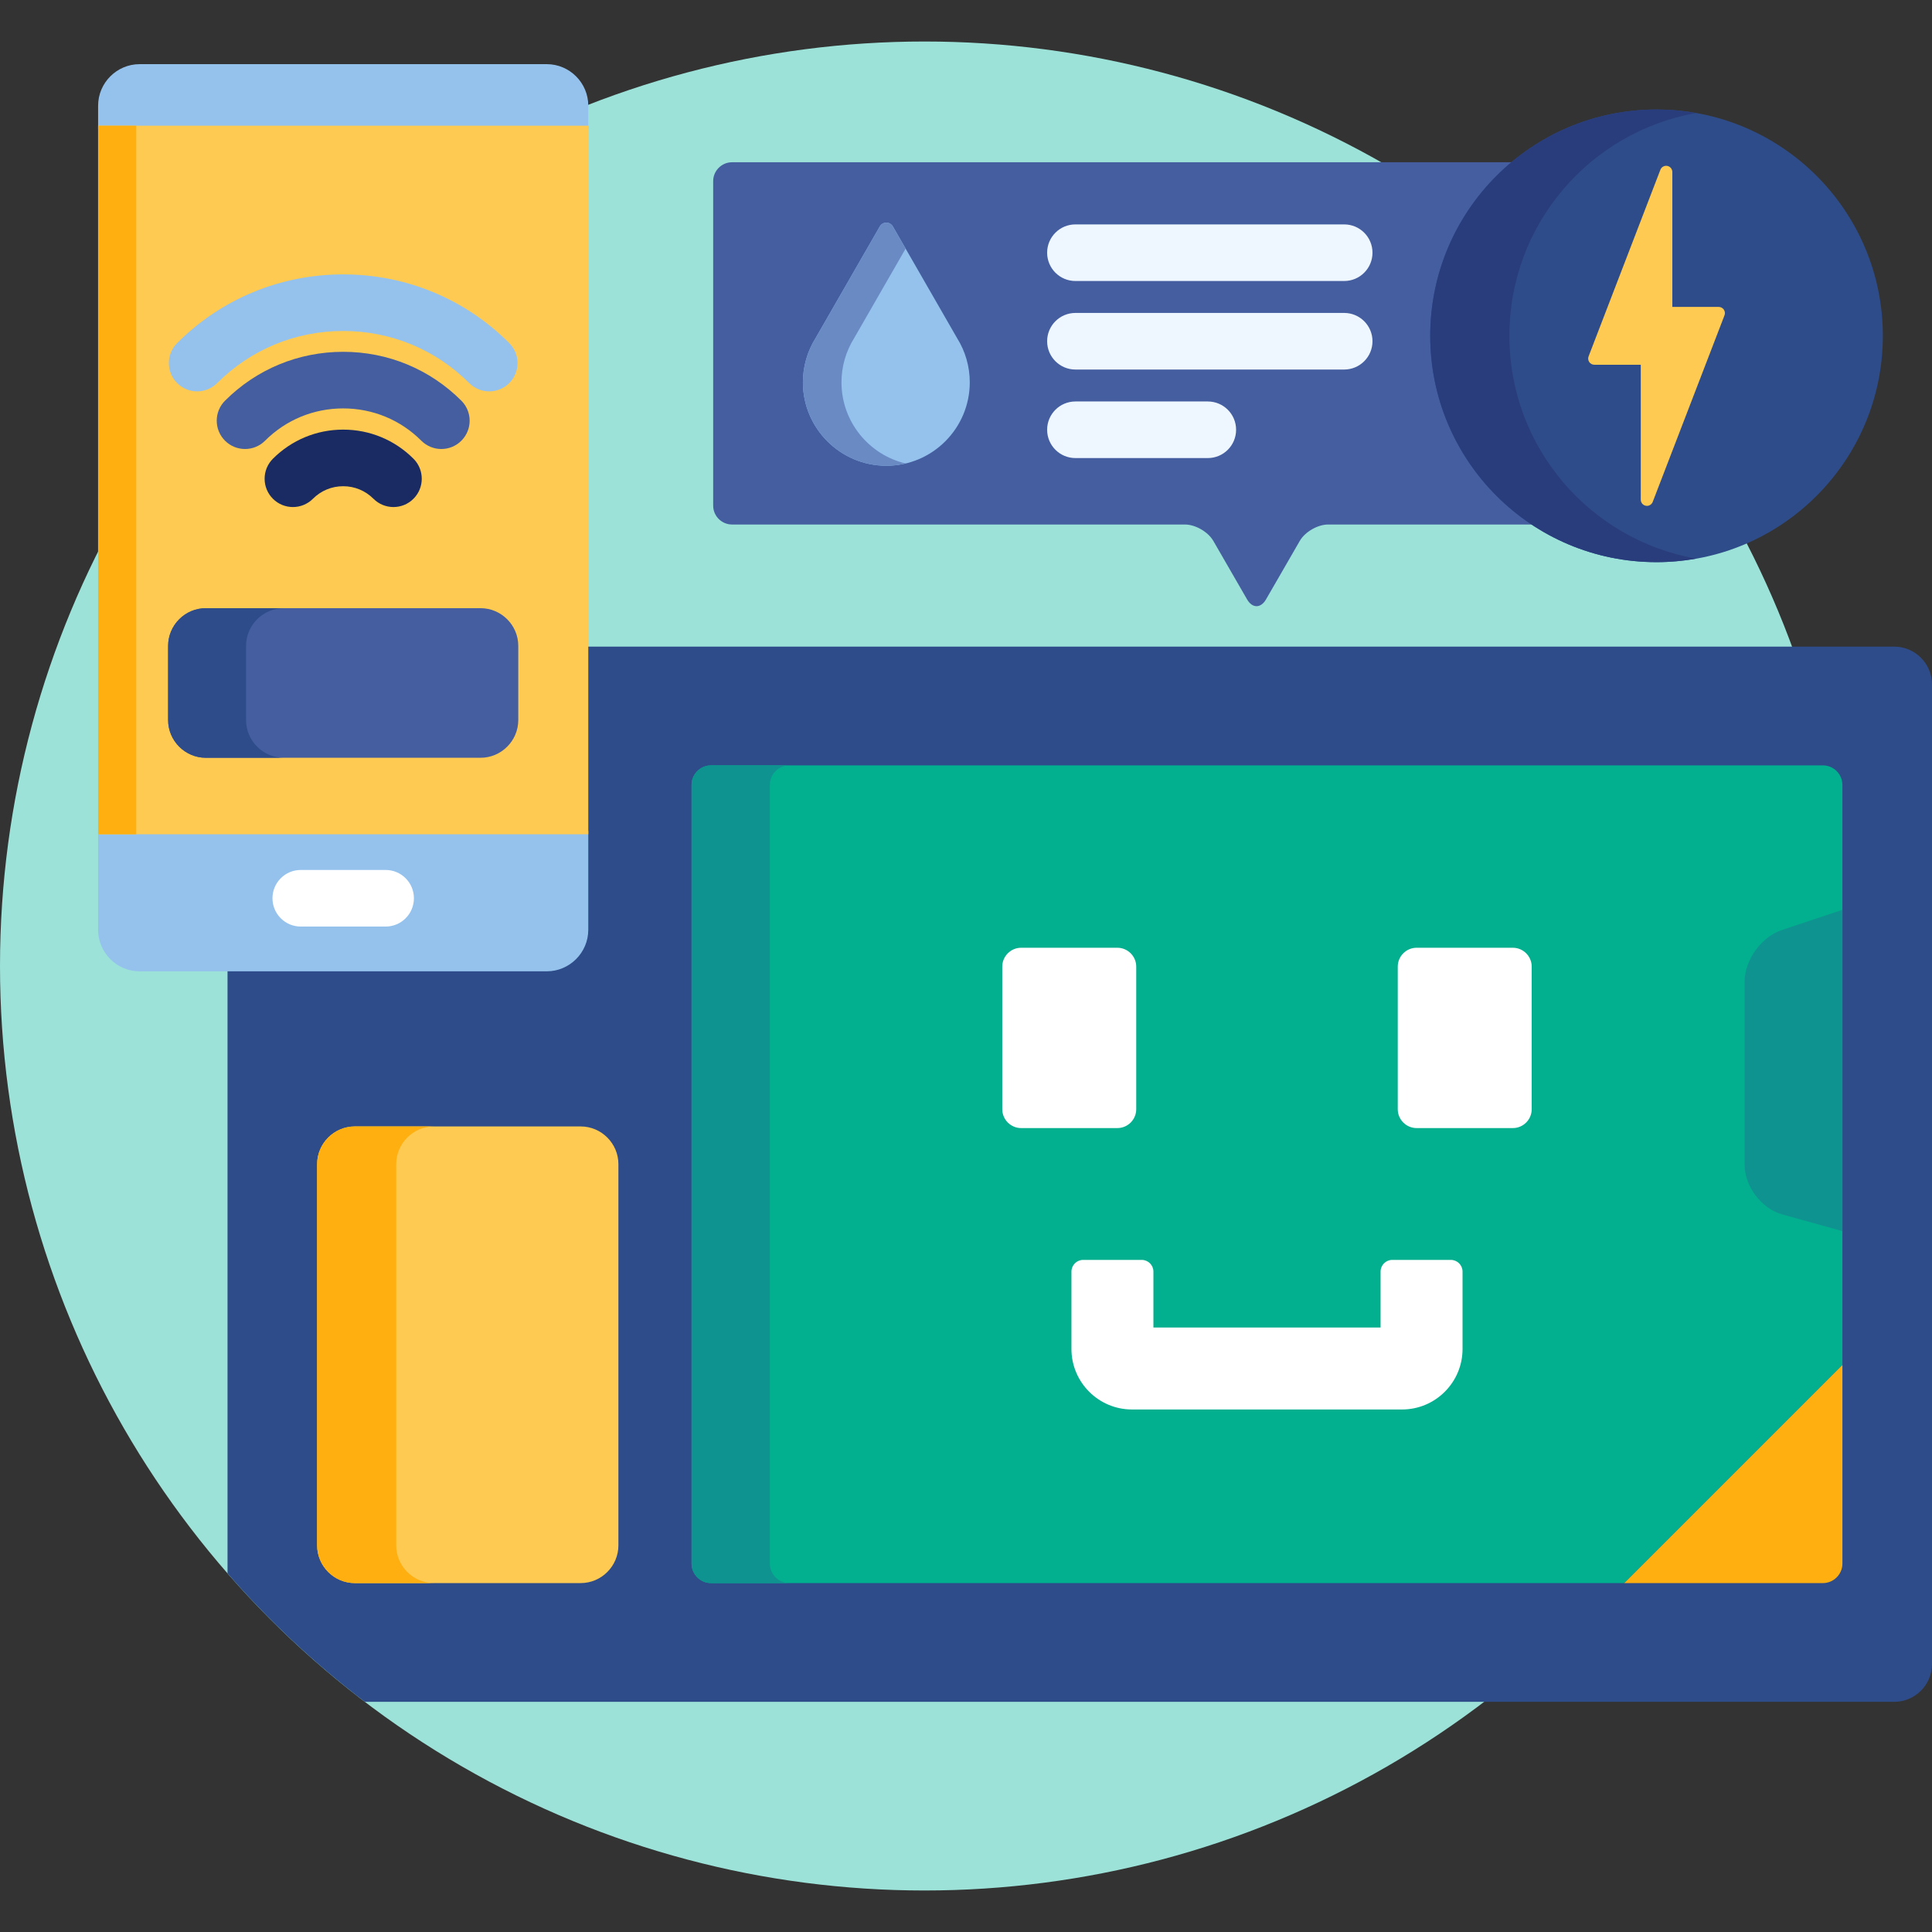 <?xml version="1.0" encoding="iso-8859-1"?>
<!-- Generator: Adobe Illustrator 19.0.0, SVG Export Plug-In . SVG Version: 6.00 Build 0)  -->
<svg version="1.1" id="Capa_1" xmlns="http://www.w3.org/2000/svg" xmlns:xlink="http://www.w3.org/1999/xlink" x="0px" y="0px"
	 viewBox="0 0 512 512" style="enable-background:new 0 0 512 512;" xml:space="preserve">
<rect x="0" y="0" width="512" height="512" fill="#333333" stroke="none"/>
<circle style="fill:#9CE2D8;" cx="245" cy="256" r="245"/>
<path style="fill:#445EA0;" d="M380.025,89c0-18.587,8.652-35.183,22.131-46H194c-2.75,0-5,2.25-5,5v86c0,2.75,2.25,5,5,5h120.035
	c2.75,0,6.125,1.948,7.5,4.33l8.965,15.528c1.375,2.382,3.625,2.382,5,0l8.965-15.528c1.375-2.382,4.75-4.33,7.5-4.33h55.816
	C391.129,128.564,380.025,110.06,380.025,89z"/>
<path style="fill:#2E4C89;" d="M502,171.364H154.9v75.037c0,5.52-4.489,10.01-10.007,10.01H60.299v160.548
	C71.234,429.498,83.43,440.905,96.682,451H502c5.5,0,10-4.5,10-10V181.364C512,175.864,507.5,171.364,502,171.364z"/>
<path style="fill:#FFCA51;" d="M163.883,409.535c0,5.5-4.5,10-10,10H94.041c-5.5,0-10-4.5-10-10V308.519c0-5.5,4.5-10,10-10h59.842
	c5.5,0,10,4.5,10,10V409.535z"/>
<path style="fill:#FFAF10;" d="M105,409.535V308.519c0-5.5,4.5-10,10-10H94.041c-5.5,0-10,4.5-10,10v101.017c0,5.5,4.5,10,10,10H115
	C109.5,419.535,105,415.035,105,409.535z"/>
<path style="fill:#2E4C89;" d="M488.258,414.363c0,2.845-2.328,5.172-5.172,5.172H188.441c-2.844,0-5.171-2.327-5.171-5.172v-206.36
	c0-2.845,2.327-5.172,5.171-5.172h294.645c2.844,0,5.172,2.327,5.172,5.172V414.363z"/>
<path style="fill:#02AF8E;" d="M483.086,202.831H188.441c-2.844,0-5.171,2.327-5.171,5.172v206.36c0,2.845,2.327,5.172,5.171,5.172
	h242.004l57.813-57.813v-153.72C488.258,205.158,485.93,202.831,483.086,202.831z"/>
<path style="fill:#0F9390;" d="M204.013,414.363v-206.36c0-2.845,2.327-5.172,5.171-5.172h-20.742c-2.844,0-5.171,2.327-5.171,5.172
	v206.36c0,2.845,2.327,5.172,5.171,5.172h20.742C206.34,419.535,204.013,417.208,204.013,414.363z"/>
<g>
	<path style="fill:#FFFFFF;" d="M301.112,293.953c0,2.75-2.25,5-5,5h-25.5c-2.75,0-5-2.25-5-5v-37.788c0-2.75,2.25-5,5-5h25.5
		c2.75,0,5,2.25,5,5V293.953z"/>
	<path style="fill:#FFFFFF;" d="M405.917,293.953c0,2.75-2.25,5-5,5h-25.498c-2.75,0-5-2.25-5-5v-37.788c0-2.75,2.25-5,5-5h25.498
		c2.75,0,5,2.25,5,5V293.953z"/>
</g>
<path style="fill:#0F9390;" d="M488.258,241.125l-16.094,5.364c-5.396,1.799-9.813,7.925-9.813,13.614v48.614
	c0,5.689,4.484,11.589,9.966,13.112l15.94,4.428L488.258,241.125L488.258,241.125z"/>
<path style="fill:#FFAF10;" d="M430.445,419.535h52.641c2.844,0,5.172-2.327,5.172-5.172v-52.641L430.445,419.535z"/>
<path style="fill:#FFFFFF;" d="M299.976,373.527c-8.841,0-16.032-7.192-16.032-16.033v-20.505c0-1.714,1.389-3.103,3.104-3.103
	h15.515c1.714,0,3.104,1.389,3.104,3.103v14.816h60.199v-14.816c0-1.714,1.389-3.103,3.103-3.103h15.516
	c1.714,0,3.103,1.389,3.103,3.103v20.505c0,8.841-7.191,16.033-16.032,16.033H299.976z"/>
<g>
	<path style="fill:#94C2ED;" d="M26,246.401c0,6.058,4.953,11.01,11.01,11.01h107.884c6.052,0,11.007-4.952,11.007-11.01v-26.204H26
		V246.401z"/>
	<path style="fill:#94C2ED;" d="M144.894,17H37.01C30.953,17,26,21.953,26,28.009v6.188h129.9v-6.188
		C155.9,21.953,150.945,17,144.894,17z"/>
</g>
<rect x="26" y="33.31" style="fill:#FFCA51;" width="129.9" height="187.78"/>
<rect x="26" y="33.31" style="fill:#FFAF10;" width="10.1" height="187.78"/>
<path style="fill:#FFFFFF;" d="M102.193,245.548H79.707c-4.143,0-7.5-3.357-7.5-7.5s3.357-7.5,7.5-7.5h22.486
	c4.143,0,7.5,3.357,7.5,7.5C109.693,242.19,106.336,245.548,102.193,245.548z"/>
<path style="fill:#445EA0;" d="M44.553,190.818c0,5.5,4.5,10,10,10h72.795c5.5,0,10-4.5,10-10v-19.646c0-5.5-4.5-10-10-10H54.553
	c-5.5,0-10,4.5-10,10V190.818z"/>
<path style="fill:#2E4C89;" d="M65.205,190.818v-19.646c0-5.5,4.5-10,10-10H54.553c-5.5,0-10,4.5-10,10v19.646c0,5.5,4.5,10,10,10
	h20.652C69.705,200.818,65.205,196.318,65.205,190.818z"/>
<path style="fill:#94C2ED;" d="M52.249,103.72c-1.92,0-3.839-0.732-5.304-2.197c-2.929-2.929-2.929-7.678,0.001-10.606
	C58.684,79.18,74.312,72.715,90.952,72.715c16.639,0,32.267,6.465,44.003,18.203c2.929,2.929,2.929,7.678-0.001,10.606
	c-2.929,2.929-7.678,2.928-10.606-0.001c-8.903-8.904-20.764-13.809-33.396-13.809c-12.633,0-24.495,4.904-33.4,13.81
	C56.088,102.987,54.168,103.72,52.249,103.72z"/>
<path style="fill:#445EA0;" d="M116.962,118.991c-1.92,0-3.839-0.732-5.304-2.197c-5.52-5.521-12.874-8.562-20.707-8.562
	c-7.834,0-15.188,3.04-20.709,8.562c-2.93,2.928-7.678,2.928-10.607,0c-2.929-2.93-2.929-7.678,0-10.607
	c8.353-8.353,19.476-12.954,31.315-12.954c0.001,0,0,0,0.001,0c11.841,0,22.962,4.602,31.314,12.956
	c2.929,2.93,2.929,7.678-0.001,10.606C120.801,118.259,118.881,118.991,116.962,118.991z"/>
<path style="fill:#1A2B63;" d="M104.274,134.373c-1.92,0-3.84-0.732-5.305-2.198c-2.142-2.143-4.989-3.322-8.019-3.322
	c-3.029,0-5.877,1.18-8.019,3.322c-2.929,2.931-7.676,2.932-10.606,0.003c-2.93-2.928-2.931-7.677-0.003-10.606
	c4.975-4.977,11.591-7.719,18.628-7.719c7.037,0,13.653,2.741,18.628,7.719c2.928,2.93,2.927,7.679-0.003,10.606
	C108.112,133.642,106.193,134.373,104.274,134.373z"/>
<circle style="fill:#2E4C89;" cx="439" cy="89" r="59.975"/>
<path style="fill:#293D7C;" d="M400,89c0-29.543,21.368-54.08,49.487-59.042c-3.407-0.601-6.907-0.933-10.487-0.933
	c-33.122,0-59.975,26.852-59.975,59.975c0,33.122,26.853,59.975,59.975,59.975c3.58,0,7.08-0.332,10.487-0.933
	C421.368,143.079,400,118.542,400,89z"/>
<path style="fill:#FFCA51;" d="M441.547,43.941c0.098,0,0.199,0.01,0.299,0.028c0.776,0.145,1.338,0.821,1.338,1.61v35.758h12.297
	c0.539,0,1.044,0.266,1.35,0.711c0.306,0.444,0.372,1.012,0.179,1.515l-19.026,49.444c-0.247,0.641-0.86,1.05-1.527,1.05
	c-0.099,0-0.2-0.01-0.301-0.027c-0.775-0.145-1.338-0.821-1.338-1.61V96.662h-12.296c-0.54,0-1.044-0.267-1.351-0.711
	c-0.305-0.445-0.372-1.012-0.178-1.516l19.026-49.443C440.266,44.351,440.879,43.941,441.547,43.941z"/>
<path style="fill:#94C2ED;" d="M234.889,59c0.712,0,1.37,0.38,1.727,1l17.023,29.604c2.201,3.513,3.361,7.563,3.361,11.715
	c0,12.192-9.92,22.112-22.111,22.112c-12.192,0-22.112-9.92-22.112-22.112c0-4.152,1.163-8.202,3.362-11.715L233.162,60
	C233.517,59.38,234.174,59,234.889,59z"/>
<path style="fill:#6A8AC4;" d="M223,101.318c0-4.152,1.163-8.202,3.362-11.715L240,65.887L236.615,60c-0.356-0.62-1.015-1-1.727-1
	c-0.715,0-1.372,0.38-1.727,1l-17.023,29.604c-2.199,3.513-3.362,7.563-3.362,11.715c0,12.192,9.92,22.112,22.112,22.112
	c1.76,0,3.47-0.213,5.111-0.603C230.266,120.514,223,111.751,223,101.318z"/>
<g>
	<path style="fill:#EEF6FF;" d="M356.225,74.469H285c-4.143,0-7.5-3.358-7.5-7.5c0-4.143,3.357-7.5,7.5-7.5h71.225
		c4.143,0,7.5,3.357,7.5,7.5C363.725,71.111,360.367,74.469,356.225,74.469z"/>
	<path style="fill:#EEF6FF;" d="M356.225,97.931H285c-4.143,0-7.5-3.358-7.5-7.5c0-4.143,3.357-7.5,7.5-7.5h71.225
		c4.143,0,7.5,3.357,7.5,7.5C363.725,94.573,360.367,97.931,356.225,97.931z"/>
	<path style="fill:#EEF6FF;" d="M320.079,121.393H285c-4.143,0-7.5-3.357-7.5-7.5s3.357-7.5,7.5-7.5h35.079
		c4.143,0,7.5,3.357,7.5,7.5S324.222,121.393,320.079,121.393z"/>
</g>
<g>
</g>
<g>
</g>
<g>
</g>
<g>
</g>
<g>
</g>
<g>
</g>
<g>
</g>
<g>
</g>
<g>
</g>
<g>
</g>
<g>
</g>
<g>
</g>
<g>
</g>
<g>
</g>
<g>
</g>
</svg>
